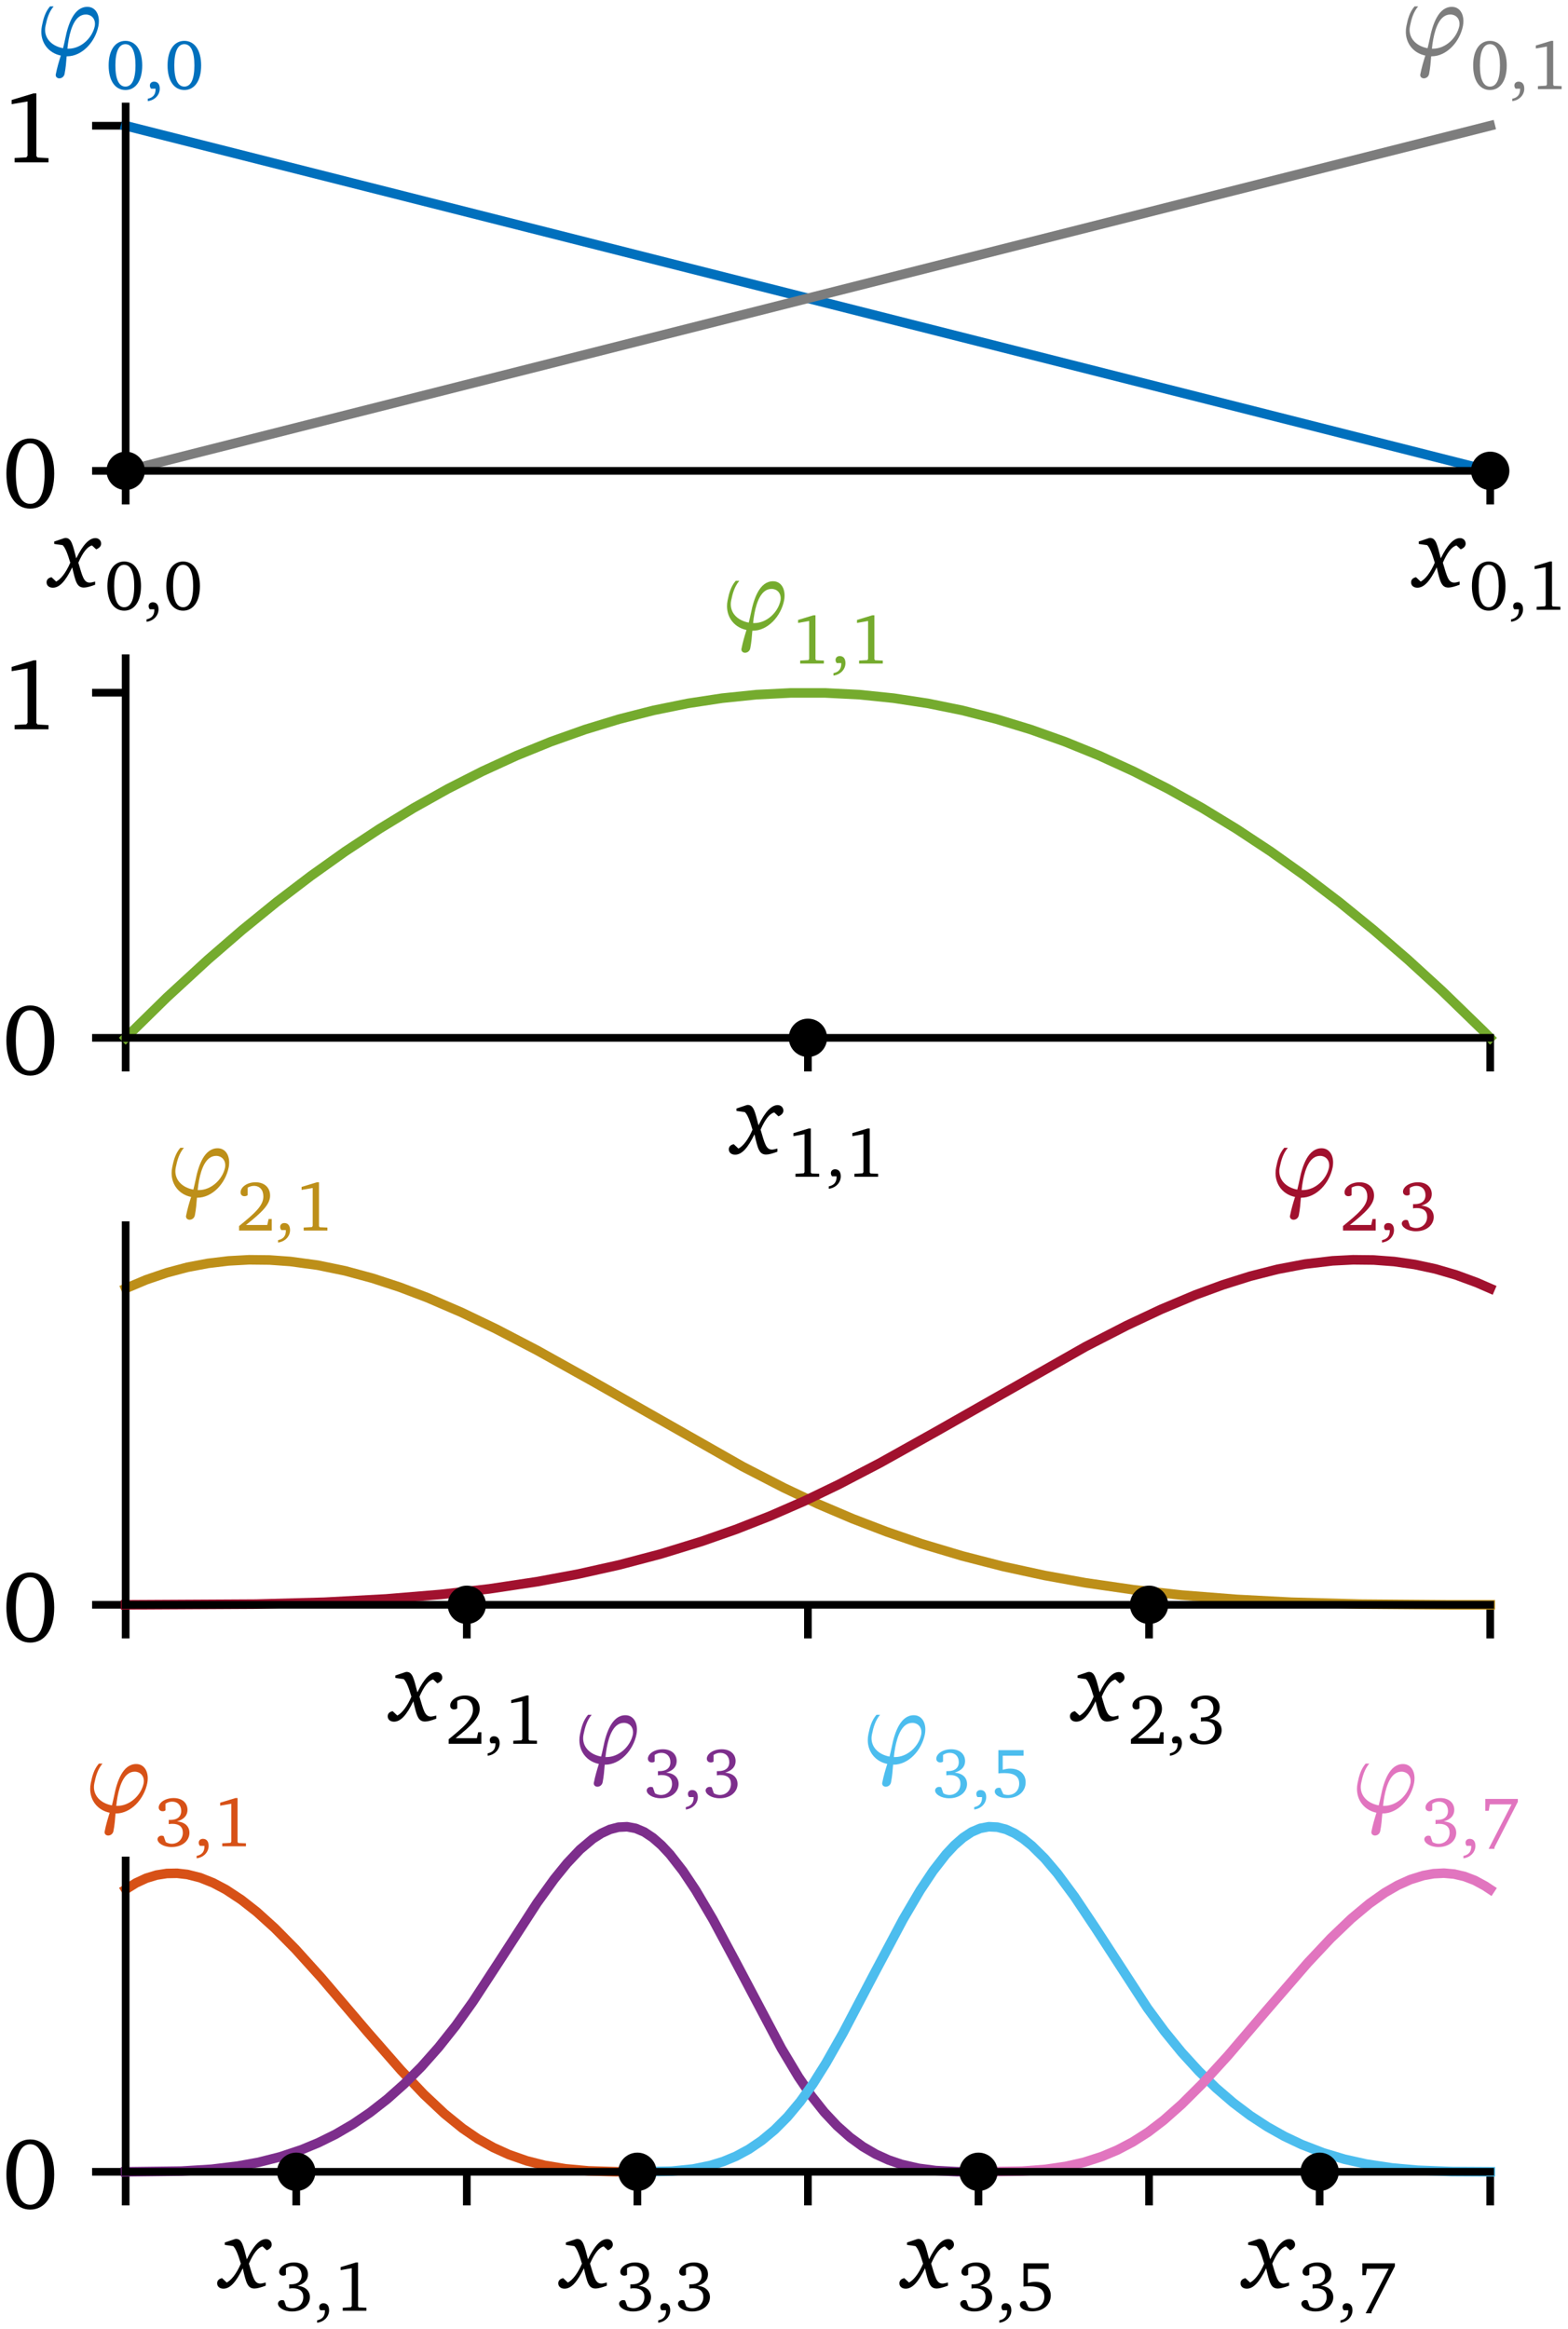 <?xml version="1.0" encoding="UTF-8" standalone="no"?>
<svg
   xmlns:dc="http://purl.org/dc/elements/1.1/"
   xmlns:cc="http://creativecommons.org/ns#"
   xmlns:rdf="http://www.w3.org/1999/02/22-rdf-syntax-ns#"
   xmlns:svg="http://www.w3.org/2000/svg"
   xmlns="http://www.w3.org/2000/svg"
   xmlns:xlink="http://www.w3.org/1999/xlink"
   xmlns:sodipodi="http://sodipodi.sourceforge.net/DTD/sodipodi-0.dtd"
   xmlns:inkscape="http://www.inkscape.org/namespaces/inkscape"
   width="245.184pt"
   height="364.167pt"
   viewBox="0 0 245.184 364.167"
   version="1.2"
   id="svg1470"
   sodipodi:docname="hierarchicalBasis_9.svg"
   inkscape:version="0.92.4 5da689c313, 2019-01-14">
  <sodipodi:namedview
     pagecolor="#ffffff"
     bordercolor="#666666"
     borderopacity="1"
     objecttolerance="10"
     gridtolerance="10"
     guidetolerance="10"
     inkscape:pageopacity="0"
     inkscape:pageshadow="2"
     inkscape:window-width="1920"
     inkscape:window-height="1015"
     id="namedview1472"
     showgrid="false"
     fit-margin-left="1"
     fit-margin-bottom="1"
     fit-margin-top="1"
     fit-margin-right="1"
     inkscape:zoom="1.416"
     inkscape:cx="142.96023"
     inkscape:cy="205.86284"
     inkscape:window-x="1920"
     inkscape:window-y="0"
     inkscape:window-maximized="1"
     inkscape:current-layer="surface900" />
  <defs
     id="defs67">
    <g
       id="g65">
      <symbol
         overflow="visible"
         id="glyph0-0"
         style="overflow:visible">
        <path
           style="stroke:none"
           d=""
           id="path2"
           inkscape:connector-curvature="0" />
      </symbol>
      <symbol
         overflow="visible"
         id="glyph0-1"
         style="overflow:visible">
        <path
           style="stroke:none"
           d="m 1.359,-5.094 -1.062,0.359 v 0.25 l 0.875,0.125 C 1.453,-4.094 1.688,-3.484 1.969,-2.531 1.531,-1.5 0.984,-0.812 0.5,-0.562 L 0.016,-1.016 c -0.328,0.062 -0.516,0.25 -0.516,0.531 0,0.344 0.266,0.562 0.656,0.562 0.703,0 1.328,-0.703 2.016,-2.125 C 2.516,-0.562 2.656,0.062 3.391,0.062 3.672,0.062 4.062,-0.047 4.562,-0.234 V -0.562 C 4.312,-0.5 4.125,-0.453 4,-0.453 c -0.625,0 -0.766,-0.656 -1.188,-2.078 0.469,-1.078 0.938,-1.672 1.422,-1.797 l 0.438,0.406 C 5.016,-4.062 5.188,-4.266 5.188,-4.516 c 0,-0.328 -0.25,-0.578 -0.594,-0.578 -0.656,0 -1.312,0.703 -2,2.109 -0.375,-1.438 -0.5,-2.125 -1.125,-2.125 -0.031,0 -0.062,0.016 -0.109,0.016 z m 0,0"
           id="path5"
           inkscape:connector-curvature="0" />
      </symbol>
      <symbol
         overflow="visible"
         id="glyph0-2"
         style="overflow:visible">
        <path
           style="stroke:none"
           d="m 0.531,-7.062 v 0.406 l 0.516,0.047 0.172,0.188 L 1.75,0 H 2.406 L 5.094,-5.766 5.703,0 H 6.312 L 9.391,-6.594 10,-6.656 V -7.062 H 7.984 v 0.406 l 0.625,0.047 0.078,0.156 -2.297,5.031 -0.594,-5.641 h -0.688 L 2.5,-1.5 2.109,-6.453 2.188,-6.609 2.781,-6.656 V -7.062 Z m 0,0"
           id="path8"
           inkscape:connector-curvature="0" />
      </symbol>
      <symbol
         overflow="visible"
         id="glyph1-0"
         style="overflow:visible">
        <path
           style="stroke:none"
           d=""
           id="path11"
           inkscape:connector-curvature="0" />
      </symbol>
      <symbol
         overflow="visible"
         id="glyph1-1"
         style="overflow:visible">
        <path
           style="stroke:none"
           d="m 2.047,-5.031 c -1.047,0 -1.75,0.938 -1.75,2.562 0,1.625 0.703,2.562 1.75,2.562 1.047,0 1.75,-0.938 1.75,-2.562 0,-1.625 -0.703,-2.562 -1.75,-2.562 z m 0,0.344 c 0.672,0 1.047,0.75 1.047,2.219 0,1.453 -0.375,2.203 -1.047,2.203 C 1.375,-0.266 1,-1.016 1,-2.469 1,-3.938 1.375,-4.688 2.047,-4.688 Z m 0,0"
           id="path14"
           inkscape:connector-curvature="0" />
      </symbol>
      <symbol
         overflow="visible"
         id="glyph1-2"
         style="overflow:visible">
        <path
           style="stroke:none"
           d="m 0.281,1.25 c 0.75,-0.094 1.25,-0.656 1.25,-1.297 0,-0.469 -0.219,-0.734 -0.594,-0.734 -0.25,0 -0.438,0.156 -0.438,0.406 0,0.125 0.047,0.234 0.125,0.328 h 0.469 c 0,0.031 0,0.047 0,0.078 0,0.531 -0.266,0.859 -0.812,0.969 z m 0,0"
           id="path17"
           inkscape:connector-curvature="0" />
      </symbol>
      <symbol
         overflow="visible"
         id="glyph1-3"
         style="overflow:visible">
        <path
           style="stroke:none"
           d="M 2.281,-5.031 0.688,-4.547 v 0.312 L 1.844,-4.438 v 3.953 l -0.078,0.125 L 0.906,-0.312 V 0 H 3.375 V -0.312 L 2.578,-0.344 2.5,-0.453 V -5.031 Z m 0,0"
           id="path20"
           inkscape:connector-curvature="0" />
      </symbol>
      <symbol
         overflow="visible"
         id="glyph1-4"
         style="overflow:visible">
        <path
           style="stroke:none"
           d="m 0.219,0 h 1.609 v -0.266 l -0.344,-0.031 -0.125,-0.125 v -2.469 C 1.672,-3.047 1.938,-3.125 2.172,-3.125 c 0.547,0 0.75,0.219 0.75,0.75 v 1.953 l -0.125,0.125 -0.359,0.031 V 0 h 1.625 v -0.266 l -0.406,-0.031 -0.125,-0.125 V -2.5 c 0,-0.734 -0.359,-1.109 -1,-1.109 -0.312,0 -0.688,0.172 -1.172,0.438 v -0.406 H 1.078 L 0.219,-3.312 v 0.234 H 0.75 v 2.656 l -0.125,0.125 -0.406,0.031 z m 0,0"
           id="path23"
           inkscape:connector-curvature="0" />
      </symbol>
      <symbol
         overflow="visible"
         id="glyph1-5"
         style="overflow:visible">
        <path
           style="stroke:none"
           d="M 2.453,-0.422 2.547,0 H 3.594 v -0.266 l -0.391,-0.031 -0.141,-0.125 v -2.125 c 0,-0.75 -0.312,-1.062 -1.094,-1.062 -0.922,0 -1.484,0.375 -1.484,0.828 0,0.172 0.062,0.234 0.234,0.234 h 0.5 v -0.625 c 0.203,-0.078 0.375,-0.125 0.562,-0.125 0.531,0 0.672,0.25 0.672,0.828 v 0.234 C 0.984,-1.875 0.312,-1.656 0.312,-0.891 c 0,0.547 0.359,0.938 0.938,0.938 0.359,0 0.75,-0.156 1.203,-0.469 z m 0,-0.25 C 2.094,-0.469 1.781,-0.344 1.547,-0.344 c -0.375,0 -0.594,-0.25 -0.594,-0.609 0,-0.531 0.469,-0.734 1.5,-1.016 z m 0,0"
           id="path26"
           inkscape:connector-curvature="0" />
      </symbol>
      <symbol
         overflow="visible"
         id="glyph1-6"
         style="overflow:visible">
        <path
           style="stroke:none"
           d="m 0.188,0 h 1.609 v -0.266 l -0.344,-0.031 -0.141,-0.125 v -1.25 H 1.75 L 2.734,-0.25 V 0 h 1.156 V -0.281 L 3.422,-0.312 2.125,-2.141 l 1,-1.062 0.469,-0.062 v -0.281 H 2.203 v 0.281 l 0.328,0.031 0.047,0.094 -1.125,1.266 H 1.312 V -5.422 H 1.031 L 0.141,-5.156 v 0.234 h 0.562 v 4.5 l -0.125,0.125 -0.391,0.031 z m 0,0"
           id="path29"
           inkscape:connector-curvature="0" />
      </symbol>
      <symbol
         overflow="visible"
         id="glyph1-7"
         style="overflow:visible">
        <path
           style="stroke:none"
           d="m 1.031,-0.578 c 1.625,-1.297 2.516,-2.125 2.516,-3.062 0,-0.828 -0.578,-1.391 -1.516,-1.391 -0.922,0 -1.562,0.531 -1.562,1.047 0,0.25 0.156,0.406 0.406,0.406 0.125,0 0.234,-0.031 0.328,-0.109 v -0.781 c 0.219,-0.125 0.438,-0.188 0.656,-0.188 0.609,0 0.984,0.422 0.984,1.109 0,0.969 -0.922,1.766 -2.531,3.078 V 0 H 3.719 V -1.203 H 3.391 L 3.25,-0.578 Z m 0,0"
           id="path32"
           inkscape:connector-curvature="0" />
      </symbol>
      <symbol
         overflow="visible"
         id="glyph1-8"
         style="overflow:visible">
        <path
           style="stroke:none"
           d="m 2.328,-2.594 c 0.719,-0.203 1.094,-0.625 1.094,-1.203 0,-0.734 -0.562,-1.234 -1.438,-1.234 -0.922,0 -1.562,0.5 -1.562,0.984 0,0.234 0.172,0.391 0.406,0.391 0.109,0 0.203,-0.016 0.297,-0.094 v -0.688 c 0.219,-0.141 0.438,-0.219 0.703,-0.219 0.562,0 0.938,0.375 0.938,0.969 0,0.594 -0.406,0.938 -1.141,0.938 -0.062,0 -0.109,0 -0.156,0 v 0.438 c 0.141,-0.031 0.266,-0.031 0.391,-0.031 0.703,0 1.078,0.328 1.078,0.922 0,0.656 -0.484,1.156 -1.156,1.156 -0.219,0 -0.422,-0.062 -0.625,-0.172 L 0.938,-1.062 C 0.859,-1.094 0.781,-1.109 0.719,-1.109 c -0.234,0 -0.422,0.172 -0.422,0.375 0,0.375 0.594,0.812 1.469,0.812 1.125,0 1.859,-0.672 1.859,-1.484 0,-0.672 -0.469,-1.125 -1.297,-1.188 z m 0,0"
           id="path35"
           inkscape:connector-curvature="0" />
      </symbol>
      <symbol
         overflow="visible"
         id="glyph1-9"
         style="overflow:visible">
        <path
           style="stroke:none"
           d="m 0.75,-4.938 v 2.422 c 0.156,-0.016 0.375,-0.031 0.641,-0.031 1.016,0 1.531,0.344 1.531,1.094 0,0.688 -0.469,1.188 -1.156,1.188 -0.172,0 -0.344,-0.031 -0.5,-0.094 L 0.969,-1 c -0.078,-0.016 -0.125,-0.016 -0.172,-0.016 -0.25,0 -0.422,0.156 -0.422,0.391 0,0.359 0.5,0.688 1.266,0.688 1.203,0 1.953,-0.703 1.953,-1.656 0,-0.844 -0.625,-1.422 -1.609,-1.422 -0.234,0 -0.5,0.047 -0.781,0.125 v -1.469 H 3.375 V -4.938 Z m 0,0"
           id="path38"
           inkscape:connector-curvature="0" />
      </symbol>
      <symbol
         overflow="visible"
         id="glyph1-10"
         style="overflow:visible">
        <path
           style="stroke:none"
           d="m 0.516,-4.938 v 1.234 H 0.875 L 0.984,-4.375 H 3.25 L 0.859,0.266 H 1.469 v -0.156 l 2.438,-4.75 V -4.938 Z m 0,0"
           id="path41"
           inkscape:connector-curvature="0" />
      </symbol>
      <symbol
         overflow="visible"
         id="glyph2-0"
         style="overflow:visible">
        <path
           style="stroke:none"
           d=""
           id="path44"
           inkscape:connector-curvature="0" />
      </symbol>
      <symbol
         overflow="visible"
         id="glyph2-1"
         style="overflow:visible">
        <path
           style="stroke:none"
           d="m 2.922,-7.188 c -1.5,0 -2.484,1.328 -2.484,3.656 0,2.328 0.984,3.656 2.484,3.656 1.5,0 2.5,-1.328 2.5,-3.656 0,-2.328 -1,-3.656 -2.5,-3.656 z m 0,0.5 c 0.969,0 1.5,1.078 1.5,3.156 0,2.078 -0.531,3.156 -1.5,3.156 -0.969,0 -1.5,-1.062 -1.5,-3.141 0,-2.094 0.531,-3.172 1.5,-3.172 z m 0,0"
           id="path47"
           inkscape:connector-curvature="0" />
      </symbol>
      <symbol
         overflow="visible"
         id="glyph2-2"
         style="overflow:visible">
        <path
           style="stroke:none"
           d="M 3.266,-7.188 0.984,-6.5 v 0.438 l 1.656,-0.281 v 5.656 l -0.125,0.172 -1.219,0.062 V 0 h 3.531 V -0.438 L 3.688,-0.5 3.562,-0.656 V -7.188 Z m 0,0"
           id="path50"
           inkscape:connector-curvature="0" />
      </symbol>
      <symbol
         overflow="visible"
         id="glyph3-0"
         style="overflow:visible">
        <path
           style="stroke:none"
           d=""
           id="path53"
           inkscape:connector-curvature="0" />
      </symbol>
      <symbol
         overflow="visible"
         id="glyph3-1"
         style="overflow:visible">
        <path
           style="stroke:none"
           d="M 3.516,0.094 H 3.562 c 1.562,0 2.938,-1.5 3.266,-3.172 0.031,-0.156 0.047,-0.328 0.047,-0.5 0,-0.812 -0.422,-1.484 -1.203,-1.484 -1.375,0 -2,1.75 -2.312,3.359 -0.062,0.312 -0.141,0.625 -0.219,0.953 -1.078,-0.203 -1.875,-0.906 -1.875,-1.922 0,-0.125 0.016,-0.266 0.047,-0.406 0.141,-0.703 0.344,-1.438 0.844,-2.031 h -0.375 C 1.266,-4.516 1.078,-3.781 0.938,-3.078 0.891,-2.859 0.875,-2.656 0.875,-2.469 c 0,1.25 0.812,2.234 2.031,2.484 C 2.703,0.656 2.516,1.297 2.391,1.938 2.375,1.969 2.375,2 2.375,2.047 c 0,0.219 0.188,0.344 0.375,0.344 0.234,0 0.484,-0.156 0.547,-0.453 0.125,-0.625 0.172,-1.234 0.219,-1.844 z M 3.594,-0.703 c 0.031,-0.344 0.078,-0.656 0.141,-1 0.234,-1.234 0.719,-2.562 1.781,-2.562 0.578,0 0.953,0.422 0.953,0.969 0,0.062 -0.016,0.156 -0.016,0.219 -0.266,1.297 -1.469,2.375 -2.734,2.375 -0.047,0 -0.078,0 -0.125,0 z m 0,0"
           id="path56"
           inkscape:connector-curvature="0" />
      </symbol>
      <symbol
         overflow="visible"
         id="glyph4-0"
         style="overflow:visible">
        <path
           style="stroke:none"
           d=""
           id="path59"
           inkscape:connector-curvature="0" />
      </symbol>
      <symbol
         overflow="visible"
         id="glyph4-1"
         style="overflow:visible">
        <path
           style="stroke:none"
           d="m 1.25,-3.547 -1.047,0.219 v 0.188 L 0.766,-3.062 0,1.219 -0.078,1.297 -0.5,1.391 v 0.219 h 1.766 v -0.219 l -0.703,-0.125 0.234,-1.375 c 0.188,0.094 0.375,0.141 0.578,0.141 0.5,0 1.016,-0.25 1.391,-0.656 0.422,-0.469 0.625,-1 0.625,-1.641 0,-0.828 -0.344,-1.281 -0.938,-1.281 -0.312,0 -0.672,0.141 -1.109,0.453 L 1.438,-3.547 Z M 0.875,-0.5 1.297,-2.781 C 1.625,-3.031 1.906,-3.172 2.125,-3.172 c 0.391,0 0.656,0.344 0.656,0.922 0,0.594 -0.203,1.188 -0.453,1.5 -0.219,0.312 -0.5,0.453 -0.812,0.453 -0.219,0 -0.422,-0.062 -0.641,-0.203 z m 0,0"
           id="path62"
           inkscape:connector-curvature="0" />
      </symbol>
    </g>
  </defs>
  <g
     id="surface900"
     transform="translate(10.093,53.086)">
    <path
       style="fill:none;stroke:#000000;stroke-width:1.2;stroke-linecap:butt;stroke-linejoin:round;stroke-miterlimit:10;stroke-opacity:1"
       d="m 9.557,20.533 v 5.25"
       id="path69"
       inkscape:connector-curvature="0" />
    <g
       style="fill:#000000;fill-opacity:1"
       id="g73"
       transform="matrix(1.5,0,0,1.5,-56.249,-64.498)">
      <use
         xlink:href="#glyph0-1"
         x="36.126"
         y="68.791"
         id="use71"
         width="100%"
         height="100%" />
    </g>
    <g
       style="fill:#000000;fill-opacity:1"
       id="g81"
       transform="matrix(1.5,0,0,1.5,-56.249,-64.498)">
      <use
         xlink:href="#glyph1-1"
         x="41.671"
         y="71.169"
         id="use75"
         width="100%"
         height="100%" />
      <use
         xlink:href="#glyph1-2"
         x="45.766"
         y="71.169"
         id="use77"
         width="100%"
         height="100%" />
      <use
         xlink:href="#glyph1-1"
         x="47.813"
         y="71.169"
         id="use79"
         width="100%"
         height="100%" />
    </g>
    <path
       style="fill:none;stroke:#000000;stroke-width:1.2;stroke-linecap:butt;stroke-linejoin:round;stroke-miterlimit:10;stroke-opacity:1"
       d="m 222.926,20.533 v 5.25"
       id="path83"
       inkscape:connector-curvature="0" />
    <g
       style="fill:#000000;fill-opacity:1"
       id="g87"
       transform="matrix(1.5,0,0,1.5,-56.249,-64.498)">
      <use
         xlink:href="#glyph0-1"
         x="178.37"
         y="68.791"
         id="use85"
         width="100%"
         height="100%" />
    </g>
    <g
       style="fill:#000000;fill-opacity:1"
       id="g95"
       transform="matrix(1.5,0,0,1.5,-56.249,-64.498)">
      <use
         xlink:href="#glyph1-1"
         x="183.914"
         y="71.169"
         id="use89"
         width="100%"
         height="100%" />
      <use
         xlink:href="#glyph1-2"
         x="188.009"
         y="71.169"
         id="use91"
         width="100%"
         height="100%" />
      <use
         xlink:href="#glyph1-3"
         x="190.056"
         y="71.169"
         id="use93"
         width="100%"
         height="100%" />
    </g>
    <path
       style="fill:none;stroke:#000000;stroke-width:1.2;stroke-linecap:butt;stroke-linejoin:round;stroke-miterlimit:10;stroke-opacity:1"
       d="M 9.557,20.533 H 4.307"
       id="path97"
       inkscape:connector-curvature="0" />
    <g
       style="fill:#000000;fill-opacity:1"
       id="g101"
       transform="matrix(1.5,0,0,1.5,-56.249,-64.498)">
      <use
         xlink:href="#glyph2-1"
         x="31"
         y="60.501"
         id="use99"
         width="100%"
         height="100%" />
    </g>
    <path
       style="fill:none;stroke:#000000;stroke-width:1.2;stroke-linecap:butt;stroke-linejoin:round;stroke-miterlimit:10;stroke-opacity:1"
       d="M 9.557,-33.426 H 4.307"
       id="path103"
       inkscape:connector-curvature="0" />
    <g
       style="fill:#000000;fill-opacity:1"
       id="g107"
       transform="matrix(1.5,0,0,1.5,-56.249,-64.498)">
      <use
         xlink:href="#glyph2-2"
         x="31"
         y="24.529"
         id="use105"
         width="100%"
         height="100%" />
    </g>
    <path
       style="fill:none;stroke:#0070bd;stroke-width:1.5;stroke-linecap:square;stroke-linejoin:round;stroke-miterlimit:10;stroke-opacity:1"
       d="M 9.557,-33.426 222.926,20.533"
       id="path109"
       inkscape:connector-curvature="0" />
    <path
       style="fill:none;stroke:#7d7d7d;stroke-width:1.5;stroke-linecap:square;stroke-linejoin:round;stroke-miterlimit:10;stroke-opacity:1"
       d="M 9.557,20.533 222.926,-33.426"
       id="path111"
       inkscape:connector-curvature="0" />
    <path
       style="fill:#000000;fill-opacity:1;fill-rule:nonzero;stroke:#000000;stroke-width:1.5;stroke-linecap:butt;stroke-linejoin:round;stroke-miterlimit:10;stroke-opacity:1"
       d="m 9.557,22.783 c 0.598,0 1.172,-0.24 1.594,-0.662 0.422,-0.422 0.656,-0.99 0.656,-1.588 0,-0.598 -0.234,-1.172 -0.656,-1.594 -0.422,-0.422 -0.996,-0.656 -1.594,-0.656 -0.598,0 -1.166,0.234 -1.588,0.656 -0.422,0.422 -0.662,0.996 -0.662,1.594 0,0.598 0.24,1.166 0.662,1.588 0.422,0.422 0.99,0.662 1.588,0.662 z m 0,0"
       id="path113"
       inkscape:connector-curvature="0" />
    <path
       style="fill:#000000;fill-opacity:1;fill-rule:nonzero;stroke:#000000;stroke-width:1.5;stroke-linecap:butt;stroke-linejoin:round;stroke-miterlimit:10;stroke-opacity:1"
       d="m 222.926,22.783 c 0.598,0 1.166,-0.24 1.588,-0.662 0.422,-0.422 0.662,-0.99 0.662,-1.588 0,-0.598 -0.24,-1.172 -0.662,-1.594 -0.422,-0.422 -0.99,-0.656 -1.588,-0.656 -0.598,0 -1.166,0.234 -1.588,0.656 -0.422,0.422 -0.662,0.996 -0.662,1.594 0,0.598 0.24,1.166 0.662,1.588 0.422,0.422 0.99,0.662 1.588,0.662 z m 0,0"
       id="path115"
       inkscape:connector-curvature="0" />
    <path
       style="fill:none;stroke:#000000;stroke-width:1.2;stroke-linecap:square;stroke-linejoin:miter;stroke-miterlimit:10;stroke-opacity:1"
       d="M 9.557,20.533 V -36.435"
       id="path117"
       inkscape:connector-curvature="0"
       sodipodi:nodetypes="cc" />
    <path
       style="fill:none;stroke:#000000;stroke-width:1.2;stroke-linecap:square;stroke-linejoin:miter;stroke-miterlimit:10;stroke-opacity:1"
       d="M 9.557,20.533 H 222.926"
       id="path119"
       inkscape:connector-curvature="0" />
    <g
       style="fill:#0070bd;fill-opacity:1"
       id="g539"
       transform="matrix(1.5,0,0,1.5,-50.787,-64.498)">
      <use
         xlink:href="#glyph3-1"
         x="30.562"
         y="13.384"
         id="use537"
         width="100%"
         height="100%" />
    </g>
    <g
       style="fill:#0070bd;fill-opacity:1"
       id="g561"
       transform="matrix(1.5,0,0,1.5,-50.787,-64.498)">
      <use
         xlink:href="#glyph1-1"
         x="38.158"
         y="16.899"
         id="use555"
         width="100%"
         height="100%" />
      <use
         xlink:href="#glyph1-2"
         x="42.253"
         y="16.899"
         id="use557"
         width="100%"
         height="100%" />
      <use
         xlink:href="#glyph1-1"
         x="44.3"
         y="16.899"
         id="use559"
         width="100%"
         height="100%" />
    </g>
    <g
       style="fill:#7d7d7d;fill-opacity:1"
       id="g981"
       transform="matrix(1.5,0,0,1.5,-50.787,-64.498)">
      <use
         xlink:href="#glyph3-1"
         x="172.806"
         y="13.384"
         id="use979"
         width="100%"
         height="100%" />
    </g>
    <g
       style="fill:#7d7d7d;fill-opacity:1"
       id="g1003"
       transform="matrix(1.5,0,0,1.5,-50.787,-64.498)">
      <use
         xlink:href="#glyph1-1"
         x="180.402"
         y="16.899"
         id="use997"
         width="100%"
         height="100%" />
      <use
         xlink:href="#glyph1-2"
         x="184.497"
         y="16.899"
         id="use999"
         width="100%"
         height="100%" />
      <use
         xlink:href="#glyph1-3"
         x="186.544"
         y="16.899"
         id="use1001"
         width="100%"
         height="100%" />
    </g>
    <path
       style="fill:none;stroke:#000000;stroke-width:1.2;stroke-linecap:butt;stroke-linejoin:round;stroke-miterlimit:10;stroke-opacity:1"
       d="m 9.557,109.185 v 5.25"
       id="path1027"
       inkscape:connector-curvature="0" />
    <path
       style="fill:none;stroke:#000000;stroke-width:1.2;stroke-linecap:butt;stroke-linejoin:round;stroke-miterlimit:10;stroke-opacity:1"
       d="m 116.239,109.185 v 5.25"
       id="path1029"
       inkscape:connector-curvature="0" />
    <g
       style="fill:#000000;fill-opacity:1"
       id="g1033"
       transform="matrix(1.5,0,0,1.5,-56.249,-64.498)">
      <use
         xlink:href="#glyph0-1"
         x="107.247"
         y="127.891"
         id="use1031"
         width="100%"
         height="100%" />
    </g>
    <g
       style="fill:#000000;fill-opacity:1"
       id="g1041"
       transform="matrix(1.5,0,0,1.5,-56.249,-64.498)">
      <use
         xlink:href="#glyph1-3"
         x="112.792"
         y="130.269"
         id="use1035"
         width="100%"
         height="100%" />
      <use
         xlink:href="#glyph1-2"
         x="116.887"
         y="130.269"
         id="use1037"
         width="100%"
         height="100%" />
      <use
         xlink:href="#glyph1-3"
         x="118.934"
         y="130.269"
         id="use1039"
         width="100%"
         height="100%" />
    </g>
    <path
       style="fill:none;stroke:#000000;stroke-width:1.2;stroke-linecap:butt;stroke-linejoin:round;stroke-miterlimit:10;stroke-opacity:1"
       d="m 222.926,109.185 v 5.25"
       id="path1043"
       inkscape:connector-curvature="0" />
    <path
       style="fill:none;stroke:#000000;stroke-width:1.2;stroke-linecap:butt;stroke-linejoin:round;stroke-miterlimit:10;stroke-opacity:1"
       d="M 9.557,109.185 H 4.307"
       id="path1045"
       inkscape:connector-curvature="0" />
    <g
       style="fill:#000000;fill-opacity:1"
       id="g1049"
       transform="matrix(1.5,0,0,1.5,-56.249,-64.498)">
      <use
         xlink:href="#glyph2-1"
         x="31"
         y="119.602"
         id="use1047"
         width="100%"
         height="100%" />
    </g>
    <path
       style="fill:none;stroke:#000000;stroke-width:1.2;stroke-linecap:butt;stroke-linejoin:round;stroke-miterlimit:10;stroke-opacity:1"
       d="M 9.557,55.22 H 4.307"
       id="path1051"
       inkscape:connector-curvature="0" />
    <g
       style="fill:#000000;fill-opacity:1"
       id="g1055"
       transform="matrix(1.5,0,0,1.5,-56.249,-64.498)">
      <use
         xlink:href="#glyph2-2"
         x="31"
         y="83.628"
         id="use1053"
         width="100%"
         height="100%" />
    </g>
    <path
       style="fill:none;stroke:#75ab2e;stroke-width:1.5;stroke-linecap:square;stroke-linejoin:round;stroke-miterlimit:10;stroke-opacity:1"
       d="m 9.557,109.185 6.434,-6.316 6.434,-5.918 5.361,-4.635 5.361,-4.359 5.361,-4.084 5.361,-3.82 5.361,-3.539 5.361,-3.27 5.361,-3 5.361,-2.725 5.355,-2.455 5.361,-2.18 5.361,-1.904 5.361,-1.635 5.361,-1.365 5.361,-1.09 5.361,-0.814 5.361,-0.551 5.361,-0.27 h 5.361 l 5.361,0.27 5.361,0.551 5.361,0.814 5.361,1.09 5.361,1.365 5.361,1.635 5.355,1.904 5.361,2.18 5.367,2.455 5.355,2.725 5.361,3 5.361,3.27 5.361,3.539 5.361,3.82 5.361,4.084 5.361,4.359 5.361,4.635 5.361,4.904 6.434,6.246 1.072,1.084"
       id="path1057"
       inkscape:connector-curvature="0" />
    <path
       style="fill:#000000;fill-opacity:1;fill-rule:nonzero;stroke:#000000;stroke-width:1.5;stroke-linecap:butt;stroke-linejoin:round;stroke-miterlimit:10;stroke-opacity:1"
       d="m 116.239,111.429 c 0.598,0 1.172,-0.234 1.594,-0.656 0.422,-0.422 0.656,-0.996 0.656,-1.588 0,-0.598 -0.234,-1.172 -0.656,-1.594 -0.422,-0.422 -0.996,-0.656 -1.594,-0.656 -0.592,0 -1.166,0.234 -1.588,0.656 -0.422,0.422 -0.656,0.996 -0.656,1.594 0,0.592 0.234,1.166 0.656,1.588 0.422,0.422 0.996,0.656 1.588,0.656 z m 0,0"
       id="path1059"
       inkscape:connector-curvature="0" />
    <path
       style="fill:none;stroke:#000000;stroke-width:1.2;stroke-linecap:square;stroke-linejoin:miter;stroke-miterlimit:10;stroke-opacity:1"
       d="M 9.557,109.185 V 49.83"
       id="path1065"
       inkscape:connector-curvature="0" />
    <path
       style="fill:none;stroke:#000000;stroke-width:1.2;stroke-linecap:square;stroke-linejoin:miter;stroke-miterlimit:10;stroke-opacity:1"
       d="M 9.557,109.185 H 222.926"
       id="path1067"
       inkscape:connector-curvature="0" />
    <g
       style="fill:#75ab2e;fill-opacity:1"
       id="g1071"
       transform="matrix(1.5,0,0,1.5,-50.787,-64.498)">
      <use
         xlink:href="#glyph3-1"
         x="102.042"
         y="73.258"
         id="use1069"
         width="100%"
         height="100%" />
    </g>
    <g
       style="fill:#75ab2e;fill-opacity:1"
       id="g1093"
       transform="matrix(1.5,0,0,1.5,-50.787,-64.498)">
      <use
         xlink:href="#glyph1-3"
         x="109.638"
         y="76.774"
         id="use1087"
         width="100%"
         height="100%" />
      <use
         xlink:href="#glyph1-2"
         x="113.733"
         y="76.774"
         id="use1089"
         width="100%"
         height="100%" />
      <use
         xlink:href="#glyph1-3"
         x="115.78"
         y="76.774"
         id="use1091"
         width="100%"
         height="100%" />
    </g>
    <path
       style="fill:none;stroke:#000000;stroke-width:1.2;stroke-linecap:butt;stroke-linejoin:round;stroke-miterlimit:10;stroke-opacity:1"
       d="m 9.557,197.832 v 5.25"
       id="path1117"
       inkscape:connector-curvature="0" />
    <path
       style="fill:none;stroke:#000000;stroke-width:1.2;stroke-linecap:butt;stroke-linejoin:round;stroke-miterlimit:10;stroke-opacity:1"
       d="m 62.901,197.832 v 5.25"
       id="path1119"
       inkscape:connector-curvature="0" />
    <g
       style="fill:#000000;fill-opacity:1"
       id="g1123"
       transform="matrix(1.5,0,0,1.5,-56.249,-64.498)">
      <use
         xlink:href="#glyph0-1"
         x="71.687"
         y="186.991"
         id="use1121"
         width="100%"
         height="100%" />
    </g>
    <g
       style="fill:#000000;fill-opacity:1"
       id="g1131"
       transform="matrix(1.5,0,0,1.5,-56.249,-64.498)">
      <use
         xlink:href="#glyph1-7"
         x="77.231"
         y="189.369"
         id="use1125"
         width="100%"
         height="100%" />
      <use
         xlink:href="#glyph1-2"
         x="81.326"
         y="189.369"
         id="use1127"
         width="100%"
         height="100%" />
      <use
         xlink:href="#glyph1-3"
         x="83.373"
         y="189.369"
         id="use1129"
         width="100%"
         height="100%" />
    </g>
    <path
       style="fill:none;stroke:#000000;stroke-width:1.2;stroke-linecap:butt;stroke-linejoin:round;stroke-miterlimit:10;stroke-opacity:1"
       d="m 116.239,197.832 v 5.25"
       id="path1133"
       inkscape:connector-curvature="0" />
    <path
       style="fill:none;stroke:#000000;stroke-width:1.2;stroke-linecap:butt;stroke-linejoin:round;stroke-miterlimit:10;stroke-opacity:1"
       d="m 169.583,197.832 v 5.25"
       id="path1135"
       inkscape:connector-curvature="0" />
    <g
       style="fill:#000000;fill-opacity:1"
       id="g1139"
       transform="matrix(1.5,0,0,1.5,-56.249,-64.498)">
      <use
         xlink:href="#glyph0-1"
         x="142.808"
         y="186.991"
         id="use1137"
         width="100%"
         height="100%" />
    </g>
    <g
       style="fill:#000000;fill-opacity:1"
       id="g1147"
       transform="matrix(1.5,0,0,1.5,-56.249,-64.498)">
      <use
         xlink:href="#glyph1-7"
         x="148.352"
         y="189.369"
         id="use1141"
         width="100%"
         height="100%" />
      <use
         xlink:href="#glyph1-2"
         x="152.447"
         y="189.369"
         id="use1143"
         width="100%"
         height="100%" />
      <use
         xlink:href="#glyph1-8"
         x="154.494"
         y="189.369"
         id="use1145"
         width="100%"
         height="100%" />
    </g>
    <path
       style="fill:none;stroke:#000000;stroke-width:1.2;stroke-linecap:butt;stroke-linejoin:round;stroke-miterlimit:10;stroke-opacity:1"
       d="m 222.926,197.832 v 5.25"
       id="path1149"
       inkscape:connector-curvature="0" />
    <path
       style="fill:none;stroke:#000000;stroke-width:1.2;stroke-linecap:butt;stroke-linejoin:round;stroke-miterlimit:10;stroke-opacity:1"
       d="M 9.557,197.832 H 4.307"
       id="path1151"
       inkscape:connector-curvature="0" />
    <g
       style="fill:#000000;fill-opacity:1"
       id="g1155"
       transform="matrix(1.5,0,0,1.5,-56.249,-64.498)">
      <use
         xlink:href="#glyph2-1"
         x="31"
         y="178.702"
         id="use1153"
         width="100%"
         height="100%" />
    </g>
    <path
       style="fill:none;stroke:#bd8f19;stroke-width:1.5;stroke-linecap:square;stroke-linejoin:round;stroke-miterlimit:10;stroke-opacity:1"
       d="m 9.557,148.367 3.217,-1.359 3.217,-1.096 3.217,-0.855 3.217,-0.609 3.217,-0.387 3.217,-0.176 3.217,0.035 3.217,0.229 4.289,0.58 4.289,0.885 4.289,1.16 4.289,1.406 4.289,1.629 5.361,2.314 5.355,2.566 6.434,3.352 8.578,4.781 23.59,13.406 6.434,3.316 5.361,2.537 5.361,2.285 5.361,2.057 5.361,1.84 6.434,1.928 6.434,1.652 6.434,1.395 6.428,1.16 7.512,1.084 7.5,0.826 8.578,0.674 8.578,0.445 10.723,0.293 13.939,0.111 h 6.434"
       id="path1157"
       inkscape:connector-curvature="0" />
    <path
       style="fill:none;stroke:#a1112e;stroke-width:1.5;stroke-linecap:square;stroke-linejoin:round;stroke-miterlimit:10;stroke-opacity:1"
       d="m 9.557,197.832 20.373,-0.111 10.723,-0.293 9.65,-0.516 8.578,-0.709 7.506,-0.861 7.5,-1.125 6.434,-1.195 6.434,-1.436 6.434,-1.693 6.434,-1.98 5.361,-1.875 5.361,-2.104 5.361,-2.338 5.361,-2.584 6.434,-3.357 8.578,-4.793 23.584,-13.4 6.434,-3.305 5.361,-2.52 5.361,-2.256 4.289,-1.57 4.289,-1.354 4.289,-1.09 4.289,-0.814 4.289,-0.504 3.217,-0.164 3.217,0.035 3.217,0.24 3.217,0.463 3.217,0.691 3.217,0.938 3.217,1.184 2.145,0.932"
       id="path1159"
       inkscape:connector-curvature="0" />
    <path
       style="fill:#000000;fill-opacity:1;fill-rule:nonzero;stroke:#000000;stroke-width:1.5;stroke-linecap:butt;stroke-linejoin:round;stroke-miterlimit:10;stroke-opacity:1"
       d="m 62.901,200.082 c 0.598,0 1.166,-0.234 1.588,-0.656 0.422,-0.422 0.662,-0.996 0.662,-1.594 0,-0.598 -0.24,-1.166 -0.662,-1.588 -0.422,-0.422 -0.99,-0.662 -1.588,-0.662 -0.598,0 -1.172,0.24 -1.594,0.662 -0.422,0.422 -0.656,0.99 -0.656,1.588 0,0.598 0.234,1.172 0.656,1.594 0.422,0.422 0.996,0.656 1.594,0.656 z m 0,0"
       id="path1161"
       inkscape:connector-curvature="0" />
    <path
       style="fill:#000000;fill-opacity:1;fill-rule:nonzero;stroke:#000000;stroke-width:1.5;stroke-linecap:butt;stroke-linejoin:round;stroke-miterlimit:10;stroke-opacity:1"
       d="m 169.583,200.082 c 0.598,0 1.166,-0.234 1.588,-0.656 0.422,-0.422 0.662,-0.996 0.662,-1.594 0,-0.598 -0.24,-1.166 -0.662,-1.588 -0.422,-0.422 -0.99,-0.662 -1.588,-0.662 -0.598,0 -1.166,0.24 -1.588,0.662 -0.422,0.422 -0.662,0.99 -0.662,1.588 0,0.598 0.24,1.172 0.662,1.594 0.422,0.422 0.99,0.656 1.588,0.656 z m 0,0"
       id="path1163"
       inkscape:connector-curvature="0" />
    <path
       style="fill:none;stroke:#000000;stroke-width:1.2;stroke-linecap:square;stroke-linejoin:miter;stroke-miterlimit:10;stroke-opacity:1"
       d="M 9.557,197.832 V 138.476"
       id="path1169"
       inkscape:connector-curvature="0" />
    <path
       style="fill:none;stroke:#000000;stroke-width:1.2;stroke-linecap:square;stroke-linejoin:miter;stroke-miterlimit:10;stroke-opacity:1"
       d="M 9.557,197.832 H 222.926"
       id="path1171"
       inkscape:connector-curvature="0" />
    <g
       style="fill:#bd8f19;fill-opacity:1"
       id="g1175"
       transform="matrix(1.5,0,0,1.5,-50.787,-64.498)">
      <use
         xlink:href="#glyph3-1"
         x="44.144"
         y="132.358"
         id="use1173"
         width="100%"
         height="100%" />
    </g>
    <g
       style="fill:#bd8f19;fill-opacity:1"
       id="g1197"
       transform="matrix(1.5,0,0,1.5,-50.787,-64.498)">
      <use
         xlink:href="#glyph1-7"
         x="51.74"
         y="135.874"
         id="use1191"
         width="100%"
         height="100%" />
      <use
         xlink:href="#glyph1-2"
         x="55.835"
         y="135.874"
         id="use1193"
         width="100%"
         height="100%" />
      <use
         xlink:href="#glyph1-3"
         x="57.882"
         y="135.874"
         id="use1195"
         width="100%"
         height="100%" />
    </g>
    <g
       style="fill:#a1112e;fill-opacity:1"
       id="g1201"
       transform="matrix(1.5,0,0,1.5,-50.787,-64.498)">
      <use
         xlink:href="#glyph3-1"
         x="159.224"
         y="132.358"
         id="use1199"
         width="100%"
         height="100%" />
    </g>
    <g
       style="fill:#a1112e;fill-opacity:1"
       id="g1223"
       transform="matrix(1.5,0,0,1.5,-50.787,-64.498)">
      <use
         xlink:href="#glyph1-7"
         x="166.82"
         y="135.874"
         id="use1217"
         width="100%"
         height="100%" />
      <use
         xlink:href="#glyph1-2"
         x="170.915"
         y="135.874"
         id="use1219"
         width="100%"
         height="100%" />
      <use
         xlink:href="#glyph1-8"
         x="172.962"
         y="135.874"
         id="use1221"
         width="100%"
         height="100%" />
    </g>
    <path
       style="fill:none;stroke:#000000;stroke-width:1.2;stroke-linecap:butt;stroke-linejoin:round;stroke-miterlimit:10;stroke-opacity:1"
       d="m 9.557,286.484 v 5.25"
       id="path1247"
       inkscape:connector-curvature="0" />
    <path
       style="fill:none;stroke:#000000;stroke-width:1.2;stroke-linecap:butt;stroke-linejoin:round;stroke-miterlimit:10;stroke-opacity:1"
       d="m 36.229,286.484 v 5.25"
       id="path1249"
       inkscape:connector-curvature="0" />
    <g
       style="fill:#000000;fill-opacity:1"
       id="g1253"
       transform="matrix(1.5,0,0,1.5,-56.249,-64.498)">
      <use
         xlink:href="#glyph0-1"
         x="53.906"
         y="246.091"
         id="use1251"
         width="100%"
         height="100%" />
    </g>
    <g
       style="fill:#000000;fill-opacity:1"
       id="g1261"
       transform="matrix(1.5,0,0,1.5,-56.249,-64.498)">
      <use
         xlink:href="#glyph1-8"
         x="59.451"
         y="248.469"
         id="use1255"
         width="100%"
         height="100%" />
      <use
         xlink:href="#glyph1-2"
         x="63.546"
         y="248.469"
         id="use1257"
         width="100%"
         height="100%" />
      <use
         xlink:href="#glyph1-3"
         x="65.593"
         y="248.469"
         id="use1259"
         width="100%"
         height="100%" />
    </g>
    <path
       style="fill:none;stroke:#000000;stroke-width:1.2;stroke-linecap:butt;stroke-linejoin:round;stroke-miterlimit:10;stroke-opacity:1"
       d="m 62.901,286.484 v 5.25"
       id="path1263"
       inkscape:connector-curvature="0" />
    <path
       style="fill:none;stroke:#000000;stroke-width:1.2;stroke-linecap:butt;stroke-linejoin:round;stroke-miterlimit:10;stroke-opacity:1"
       d="m 89.573,286.484 v 5.25"
       id="path1265"
       inkscape:connector-curvature="0" />
    <g
       style="fill:#000000;fill-opacity:1"
       id="g1269"
       transform="matrix(1.5,0,0,1.5,-56.249,-64.498)">
      <use
         xlink:href="#glyph0-1"
         x="89.467"
         y="246.091"
         id="use1267"
         width="100%"
         height="100%" />
    </g>
    <g
       style="fill:#000000;fill-opacity:1"
       id="g1277"
       transform="matrix(1.5,0,0,1.5,-56.249,-64.498)">
      <use
         xlink:href="#glyph1-8"
         x="95.011"
         y="248.469"
         id="use1271"
         width="100%"
         height="100%" />
      <use
         xlink:href="#glyph1-2"
         x="99.106"
         y="248.469"
         id="use1273"
         width="100%"
         height="100%" />
      <use
         xlink:href="#glyph1-8"
         x="101.153"
         y="248.469"
         id="use1275"
         width="100%"
         height="100%" />
    </g>
    <path
       style="fill:none;stroke:#000000;stroke-width:1.2;stroke-linecap:butt;stroke-linejoin:round;stroke-miterlimit:10;stroke-opacity:1"
       d="m 116.239,286.484 v 5.25"
       id="path1279"
       inkscape:connector-curvature="0" />
    <path
       style="fill:none;stroke:#000000;stroke-width:1.2;stroke-linecap:butt;stroke-linejoin:round;stroke-miterlimit:10;stroke-opacity:1"
       d="m 142.911,286.484 v 5.25"
       id="path1281"
       inkscape:connector-curvature="0" />
    <g
       style="fill:#000000;fill-opacity:1"
       id="g1285"
       transform="matrix(1.5,0,0,1.5,-56.249,-64.498)">
      <use
         xlink:href="#glyph0-1"
         x="125.028"
         y="246.091"
         id="use1283"
         width="100%"
         height="100%" />
    </g>
    <g
       style="fill:#000000;fill-opacity:1"
       id="g1293"
       transform="matrix(1.5,0,0,1.5,-56.249,-64.498)">
      <use
         xlink:href="#glyph1-8"
         x="130.572"
         y="248.469"
         id="use1287"
         width="100%"
         height="100%" />
      <use
         xlink:href="#glyph1-2"
         x="134.667"
         y="248.469"
         id="use1289"
         width="100%"
         height="100%" />
      <use
         xlink:href="#glyph1-9"
         x="136.714"
         y="248.469"
         id="use1291"
         width="100%"
         height="100%" />
    </g>
    <path
       style="fill:none;stroke:#000000;stroke-width:1.2;stroke-linecap:butt;stroke-linejoin:round;stroke-miterlimit:10;stroke-opacity:1"
       d="m 169.583,286.484 v 5.25"
       id="path1295"
       inkscape:connector-curvature="0" />
    <path
       style="fill:none;stroke:#000000;stroke-width:1.2;stroke-linecap:butt;stroke-linejoin:round;stroke-miterlimit:10;stroke-opacity:1"
       d="m 196.254,286.484 v 5.25"
       id="path1297"
       inkscape:connector-curvature="0" />
    <g
       style="fill:#000000;fill-opacity:1"
       id="g1301"
       transform="matrix(1.5,0,0,1.5,-56.249,-64.498)">
      <use
         xlink:href="#glyph0-1"
         x="160.588"
         y="246.091"
         id="use1299"
         width="100%"
         height="100%" />
    </g>
    <g
       style="fill:#000000;fill-opacity:1"
       id="g1309"
       transform="matrix(1.5,0,0,1.5,-56.249,-64.498)">
      <use
         xlink:href="#glyph1-8"
         x="166.133"
         y="248.469"
         id="use1303"
         width="100%"
         height="100%" />
      <use
         xlink:href="#glyph1-2"
         x="170.228"
         y="248.469"
         id="use1305"
         width="100%"
         height="100%" />
      <use
         xlink:href="#glyph1-10"
         x="172.275"
         y="248.469"
         id="use1307"
         width="100%"
         height="100%" />
    </g>
    <path
       style="fill:none;stroke:#000000;stroke-width:1.2;stroke-linecap:butt;stroke-linejoin:round;stroke-miterlimit:10;stroke-opacity:1"
       d="m 222.926,286.484 v 5.25"
       id="path1311"
       inkscape:connector-curvature="0" />
    <path
       style="fill:none;stroke:#000000;stroke-width:1.2;stroke-linecap:butt;stroke-linejoin:round;stroke-miterlimit:10;stroke-opacity:1"
       d="M 9.557,286.484 H 4.307"
       id="path1313"
       inkscape:connector-curvature="0" />
    <g
       style="fill:#000000;fill-opacity:1"
       id="g1317"
       transform="matrix(1.5,0,0,1.5,-56.249,-64.498)">
      <use
         xlink:href="#glyph2-1"
         x="31"
         y="237.801"
         id="use1315"
         width="100%"
         height="100%" />
    </g>
    <path
       style="fill:none;stroke:#d75117;stroke-width:1.5;stroke-linecap:square;stroke-linejoin:round;stroke-miterlimit:10;stroke-opacity:1"
       d="m 9.557,242.328 1.611,-1.002 1.605,-0.744 1.611,-0.492 1.605,-0.252 1.611,-0.029 1.605,0.182 2.01,0.51 2.01,0.803 2.01,1.061 2.414,1.594 2.414,1.893 2.812,2.543 3.217,3.258 4.02,4.447 7.236,8.49 5.232,5.982 3.615,3.809 3.217,3.023 2.818,2.285 2.408,1.646 2.414,1.354 2.414,1.096 2.812,0.984 2.812,0.709 3.217,0.533 3.621,0.328 4.424,0.135 3.217,0.012"
       id="path1319"
       inkscape:connector-curvature="0" />
    <path
       style="fill:none;stroke:#7d2e8c;stroke-width:1.5;stroke-linecap:square;stroke-linejoin:round;stroke-miterlimit:10;stroke-opacity:1"
       d="m 9.557,286.484 8.713,-0.111 4.693,-0.287 4.02,-0.48 3.352,-0.609 3.346,-0.844 3.352,-1.113 2.684,-1.113 2.678,-1.324 2.684,-1.564 2.678,-1.816 2.684,-2.092 2.678,-2.385 2.684,-2.695 2.678,-3.023 2.684,-3.381 2.678,-3.744 4.02,-6.158 6.029,-9.311 2.684,-3.727 2.01,-2.473 2.01,-2.127 2.01,-1.693 1.342,-0.855 1.342,-0.615 1.336,-0.346 1.342,-0.065 1.342,0.252 1.342,0.568 1.336,0.891 1.342,1.172 1.342,1.436 2.01,2.584 2.01,3.018 2.684,4.553 3.346,6.24 7.371,13.939 2.684,4.482 2.01,2.947 2.01,2.537 2.01,2.145 2.01,1.787 2.01,1.465 2.01,1.172 2.016,0.914 2.01,0.686 2.678,0.615 2.684,0.352 3.346,0.176 3.352,0.023"
       id="path1321"
       inkscape:connector-curvature="0" />
    <path
       style="fill:none;stroke:#4cbdee;stroke-width:1.5;stroke-linecap:square;stroke-linejoin:round;stroke-miterlimit:10;stroke-opacity:1"
       d="m 89.573,286.484 5.361,-0.1 3.352,-0.34 2.678,-0.545 2.01,-0.615 2.01,-0.832 2.01,-1.084 2.01,-1.365 2.016,-1.676 2.01,-2.021 2.01,-2.402 2.01,-2.807 2.01,-3.205 2.678,-4.723 4.693,-8.941 4.693,-8.824 2.678,-4.553 2.01,-3.018 2.01,-2.584 1.342,-1.436 1.336,-1.172 1.342,-0.891 1.342,-0.568 1.342,-0.252 1.342,0.065 1.336,0.346 1.342,0.615 1.342,0.855 1.342,1.078 2.01,1.986 2.01,2.367 2.678,3.621 3.352,5.021 8.039,12.387 2.684,3.65 2.678,3.287 2.684,2.941 2.678,2.619 2.684,2.309 2.678,2.021 2.684,1.752 2.678,1.5 2.684,1.271 3.352,1.295 3.346,1.002 3.352,0.744 4.02,0.609 4.025,0.363 5.361,0.211 6.029,0.035"
       id="path1323"
       inkscape:connector-curvature="0" />
    <path
       style="fill:none;stroke:#e175bf;stroke-width:1.5;stroke-linecap:square;stroke-linejoin:round;stroke-miterlimit:10;stroke-opacity:1"
       d="m 142.911,286.484 6.838,-0.105 3.615,-0.275 3.217,-0.469 2.818,-0.639 2.812,-0.902 2.414,-1.014 2.408,-1.266 2.414,-1.541 2.414,-1.846 2.812,-2.49 3.217,-3.205 4.025,-4.412 6.029,-7.055 6.434,-7.436 3.615,-3.85 3.217,-3.076 2.818,-2.35 2.408,-1.699 2.01,-1.16 2.016,-0.908 2.01,-0.627 1.605,-0.287 1.611,-0.082 1.605,0.141 1.611,0.375 1.605,0.615 1.611,0.873 0.803,0.533"
       id="path1325"
       inkscape:connector-curvature="0" />
    <path
       style="fill:#000000;fill-opacity:1;fill-rule:nonzero;stroke:#000000;stroke-width:1.5;stroke-linecap:butt;stroke-linejoin:round;stroke-miterlimit:10;stroke-opacity:1"
       d="m 36.229,288.734 c 0.598,0 1.166,-0.24 1.588,-0.662 0.422,-0.422 0.662,-0.99 0.662,-1.588 0,-0.598 -0.24,-1.166 -0.662,-1.588 -0.422,-0.422 -0.99,-0.662 -1.588,-0.662 -0.598,0 -1.166,0.24 -1.588,0.662 -0.422,0.422 -0.662,0.99 -0.662,1.588 0,0.598 0.24,1.166 0.662,1.588 0.422,0.422 0.99,0.662 1.588,0.662 z m 0,0"
       id="path1327"
       inkscape:connector-curvature="0" />
    <path
       style="fill:#000000;fill-opacity:1;fill-rule:nonzero;stroke:#000000;stroke-width:1.5;stroke-linecap:butt;stroke-linejoin:round;stroke-miterlimit:10;stroke-opacity:1"
       d="m 89.573,288.734 c 0.592,0 1.166,-0.24 1.588,-0.662 0.422,-0.422 0.662,-0.99 0.662,-1.588 0,-0.598 -0.24,-1.166 -0.662,-1.588 -0.422,-0.422 -0.996,-0.662 -1.588,-0.662 -0.598,0 -1.172,0.24 -1.594,0.662 -0.422,0.422 -0.656,0.99 -0.656,1.588 0,0.598 0.234,1.166 0.656,1.588 0.422,0.422 0.996,0.662 1.594,0.662 z m 0,0"
       id="path1329"
       inkscape:connector-curvature="0" />
    <path
       style="fill:#000000;fill-opacity:1;fill-rule:nonzero;stroke:#000000;stroke-width:1.5;stroke-linecap:butt;stroke-linejoin:round;stroke-miterlimit:10;stroke-opacity:1"
       d="m 142.911,288.734 c 0.598,0 1.172,-0.24 1.594,-0.662 0.422,-0.422 0.656,-0.99 0.656,-1.588 0,-0.598 -0.234,-1.166 -0.656,-1.588 -0.422,-0.422 -0.996,-0.662 -1.594,-0.662 -0.598,0 -1.166,0.24 -1.588,0.662 -0.422,0.422 -0.662,0.99 -0.662,1.588 0,0.598 0.24,1.166 0.662,1.588 0.422,0.422 0.99,0.662 1.588,0.662 z m 0,0"
       id="path1331"
       inkscape:connector-curvature="0" />
    <path
       style="fill:#000000;fill-opacity:1;fill-rule:nonzero;stroke:#000000;stroke-width:1.5;stroke-linecap:butt;stroke-linejoin:round;stroke-miterlimit:10;stroke-opacity:1"
       d="m 196.254,288.734 c 0.598,0 1.166,-0.24 1.588,-0.662 0.422,-0.422 0.662,-0.99 0.662,-1.588 0,-0.598 -0.24,-1.166 -0.662,-1.588 -0.422,-0.422 -0.99,-0.662 -1.588,-0.662 -0.598,0 -1.172,0.24 -1.594,0.662 -0.422,0.422 -0.656,0.99 -0.656,1.588 0,0.598 0.234,1.166 0.656,1.588 0.422,0.422 0.996,0.662 1.594,0.662 z m 0,0"
       id="path1333"
       inkscape:connector-curvature="0" />
    <path
       style="fill:none;stroke:#000000;stroke-width:1.2;stroke-linecap:square;stroke-linejoin:miter;stroke-miterlimit:10;stroke-opacity:1"
       d="M 9.557,286.484 V 237.803"
       id="path1339"
       inkscape:connector-curvature="0"
       sodipodi:nodetypes="cc" />
    <path
       style="fill:none;stroke:#000000;stroke-width:1.2;stroke-linecap:square;stroke-linejoin:miter;stroke-miterlimit:10;stroke-opacity:1"
       d="M 9.557,286.484 H 222.926"
       id="path1341"
       inkscape:connector-curvature="0" />
    <g
       style="fill:#d75117;fill-opacity:1"
       id="g1345"
       transform="matrix(1.5,0,0,1.5,-50.787,-64.498)">
      <use
         xlink:href="#glyph3-1"
         x="35.656"
         y="196.545"
         id="use1343"
         width="100%"
         height="100%" />
    </g>
    <g
       style="fill:#d75117;fill-opacity:1"
       id="g1367"
       transform="matrix(1.5,0,0,1.5,-50.787,-64.498)">
      <use
         xlink:href="#glyph1-8"
         x="43.252"
         y="200.06"
         id="use1361"
         width="100%"
         height="100%" />
      <use
         xlink:href="#glyph1-2"
         x="47.347"
         y="200.06"
         id="use1363"
         width="100%"
         height="100%" />
      <use
         xlink:href="#glyph1-3"
         x="49.394"
         y="200.06"
         id="use1365"
         width="100%"
         height="100%" />
    </g>
    <g
       style="fill:#7d2e8c;fill-opacity:1"
       id="g1371"
       transform="matrix(1.5,0,0,1.5,-50.787,-64.498)">
      <use
         xlink:href="#glyph3-1"
         x="86.652"
         y="191.458"
         id="use1369"
         width="100%"
         height="100%" />
    </g>
    <g
       style="fill:#7d2e8c;fill-opacity:1"
       id="g1393"
       transform="matrix(1.5,0,0,1.5,-50.787,-64.498)">
      <use
         xlink:href="#glyph1-8"
         x="94.248"
         y="194.974"
         id="use1387"
         width="100%"
         height="100%" />
      <use
         xlink:href="#glyph1-2"
         x="98.343"
         y="194.974"
         id="use1389"
         width="100%"
         height="100%" />
      <use
         xlink:href="#glyph1-8"
         x="100.39"
         y="194.974"
         id="use1391"
         width="100%"
         height="100%" />
    </g>
    <g
       style="fill:#4cbdee;fill-opacity:1"
       id="g1397"
       transform="matrix(1.5,0,0,1.5,-50.787,-64.498)">
      <use
         xlink:href="#glyph3-1"
         x="116.716"
         y="191.458"
         id="use1395"
         width="100%"
         height="100%" />
    </g>
    <g
       style="fill:#4cbdee;fill-opacity:1"
       id="g1419"
       transform="matrix(1.5,0,0,1.5,-50.787,-64.498)">
      <use
         xlink:href="#glyph1-8"
         x="124.312"
         y="194.974"
         id="use1413"
         width="100%"
         height="100%" />
      <use
         xlink:href="#glyph1-2"
         x="128.407"
         y="194.974"
         id="use1415"
         width="100%"
         height="100%" />
      <use
         xlink:href="#glyph1-9"
         x="130.454"
         y="194.974"
         id="use1417"
         width="100%"
         height="100%" />
    </g>
    <g
       style="fill:#e175bf;fill-opacity:1"
       id="g1423"
       transform="matrix(1.5,0,0,1.5,-50.787,-64.498)">
      <use
         xlink:href="#glyph3-1"
         x="167.712"
         y="196.545"
         id="use1421"
         width="100%"
         height="100%" />
    </g>
    <g
       style="fill:#e175bf;fill-opacity:1"
       id="g1445"
       transform="matrix(1.5,0,0,1.5,-50.787,-64.498)">
      <use
         xlink:href="#glyph1-8"
         x="175.308"
         y="200.06"
         id="use1439"
         width="100%"
         height="100%" />
      <use
         xlink:href="#glyph1-2"
         x="179.403"
         y="200.06"
         id="use1441"
         width="100%"
         height="100%" />
      <use
         xlink:href="#glyph1-10"
         x="181.45"
         y="200.06"
         id="use1443"
         width="100%"
         height="100%" />
    </g>
  </g>
</svg>
